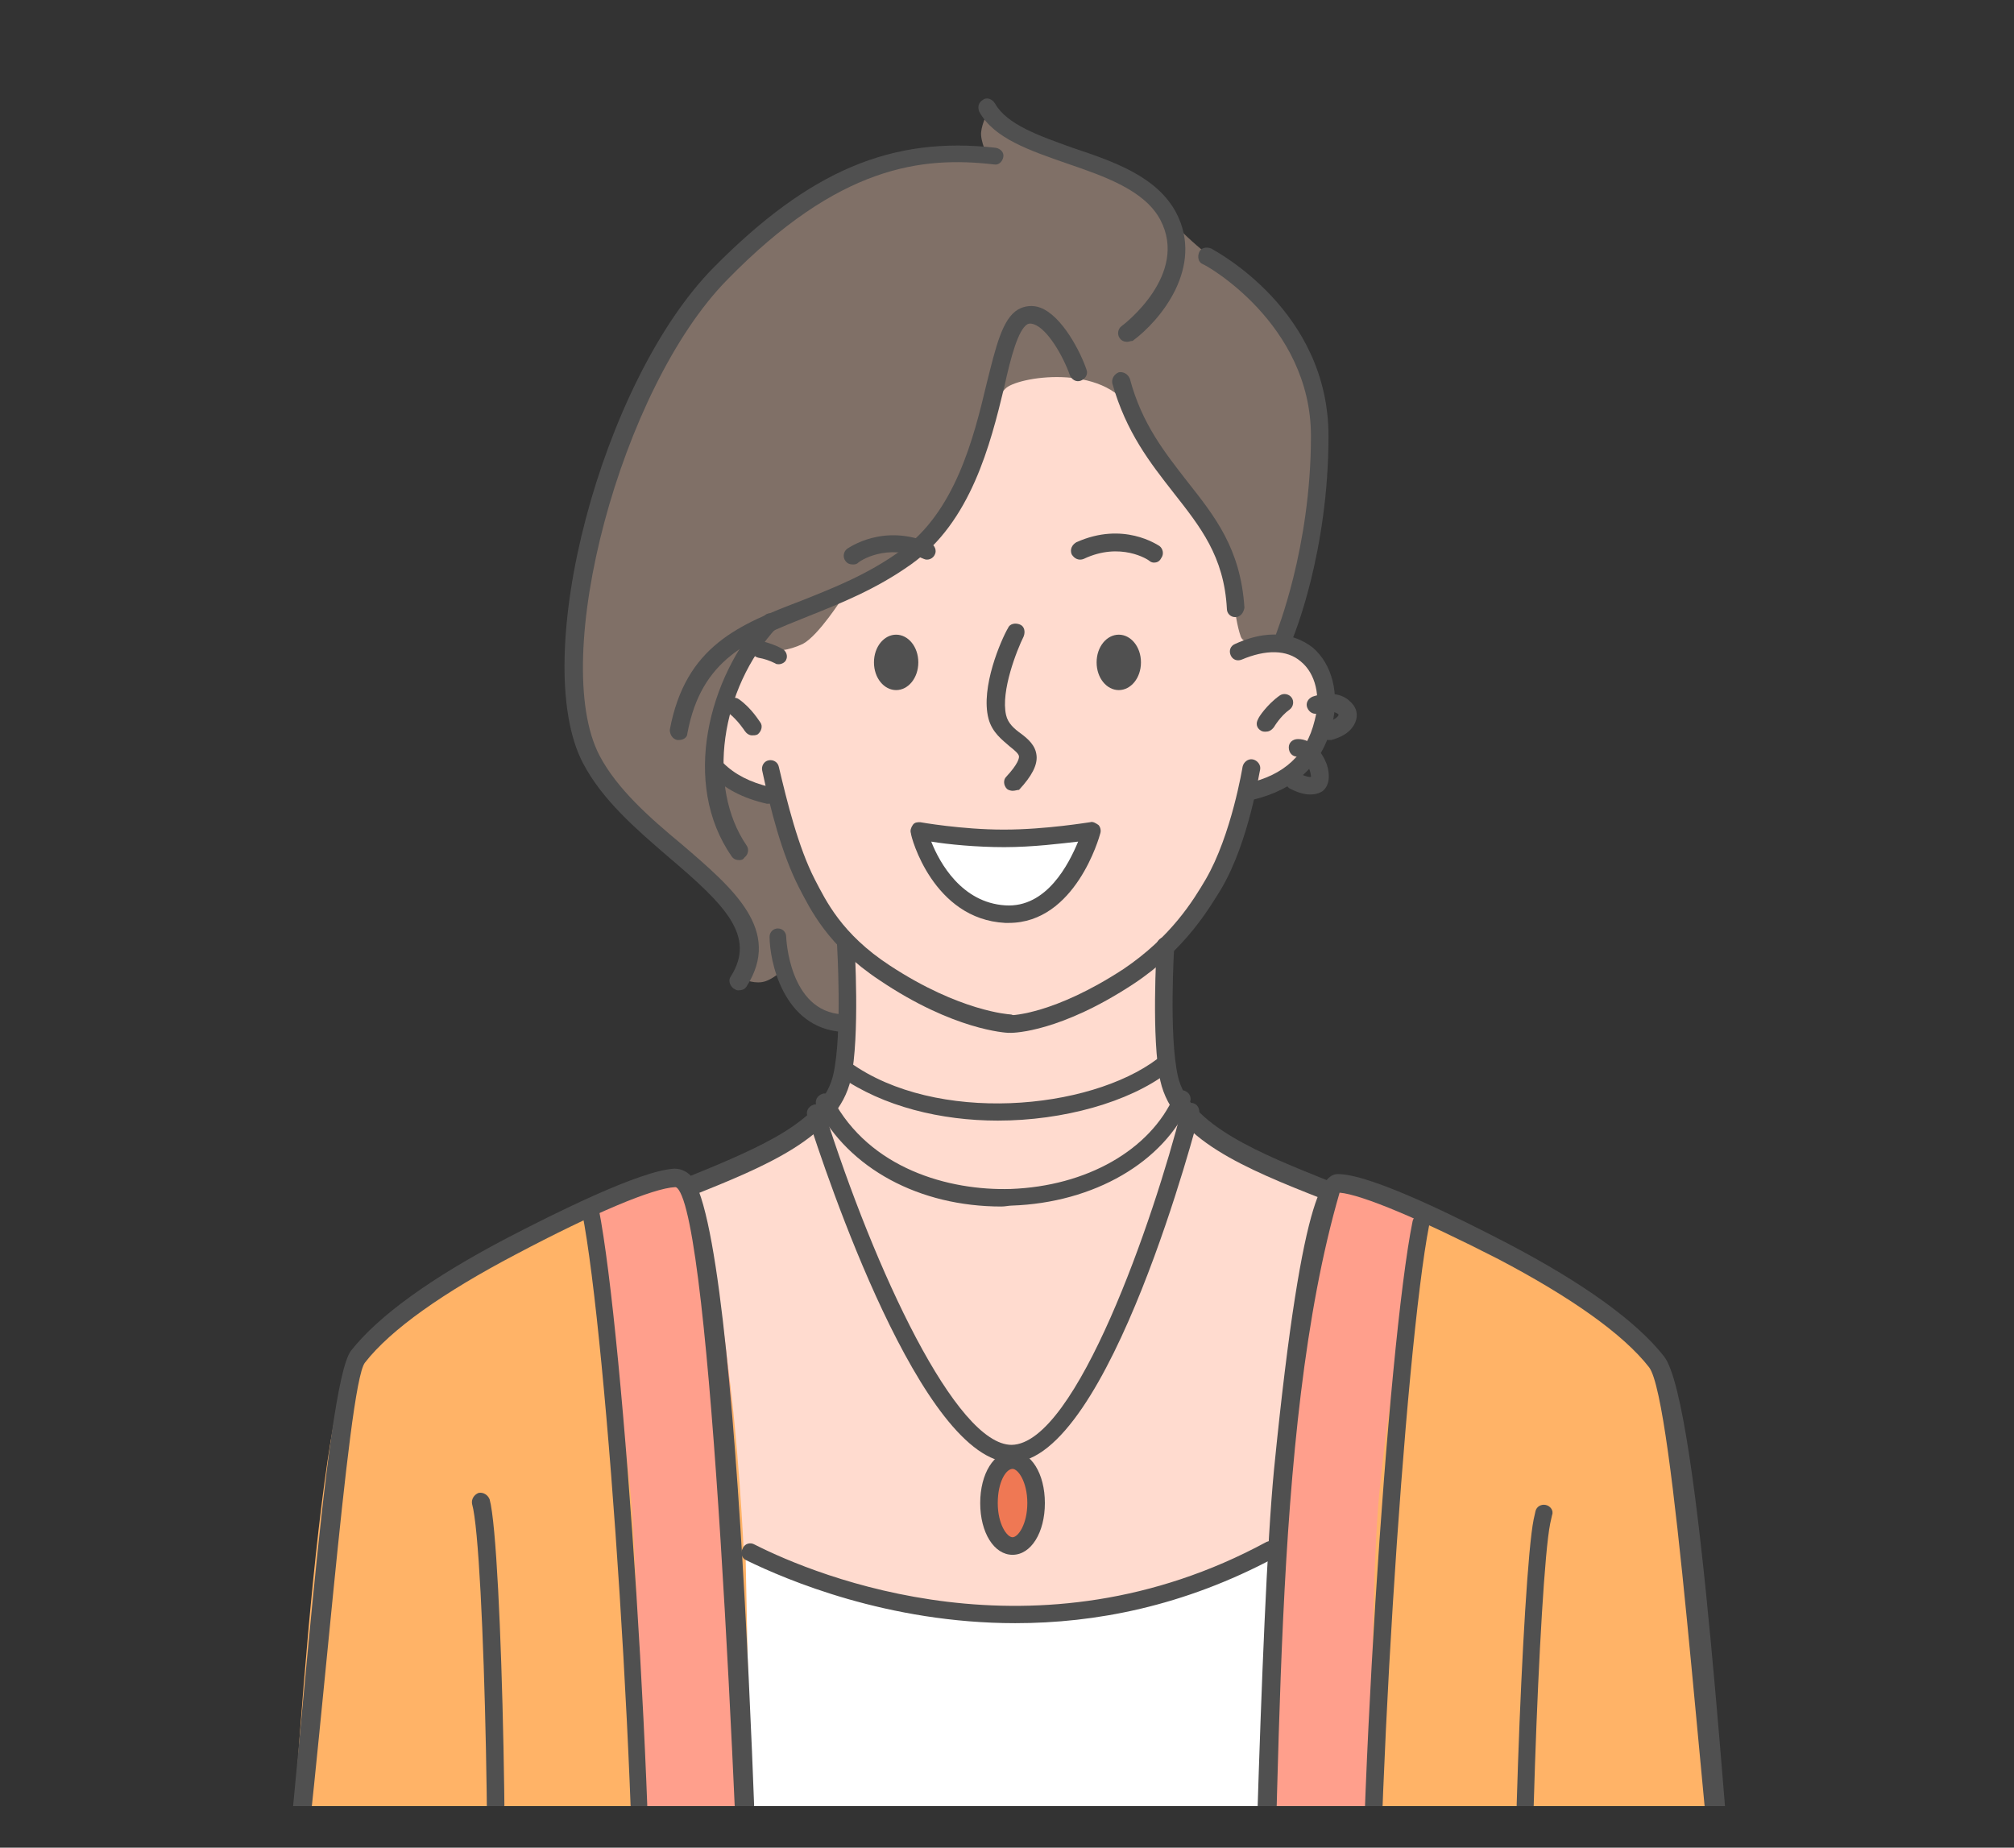<?xml version="1.0" encoding="utf-8"?>
<!-- Generator: Adobe Illustrator 26.5.1, SVG Export Plug-In . SVG Version: 6.00 Build 0)  -->
<svg version="1.1" id="Layer_2_00000180348369011372164510000008207091951606812606_"
	 xmlns="http://www.w3.org/2000/svg" xmlns:xlink="http://www.w3.org/1999/xlink" x="0px" y="0px" viewBox="0 0 218 200"
	 style="enable-background:new 0 0 218 200;" xml:space="preserve">
<rect x="0" y="0" width="218" height="200" fill="#333333" stroke="none"/>
<style type="text/css">
	.st0{clip-path:url(#SVGID_00000121237863430601547670000009868110026832844952_);}
	.st1{fill-rule:evenodd;clip-rule:evenodd;fill:#807067;}
	.st2{fill-rule:evenodd;clip-rule:evenodd;fill:#FFB367;}
	.st3{fill-rule:evenodd;clip-rule:evenodd;fill:#FFFFFF;}
	.st4{fill-rule:evenodd;clip-rule:evenodd;fill:#FFDBCF;}
	.st5{fill-rule:evenodd;clip-rule:evenodd;fill:#FF9F8C;}
	.st6{fill:#505050;}
	.st7{fill-rule:evenodd;clip-rule:evenodd;fill:#505050;}
	.st8{fill-rule:evenodd;clip-rule:evenodd;fill:#EF7854;}
</style>
<g id="_デザイン">
	<g>
		<defs>
			<rect id="SVGID_1_" x="8.1" y="4.4" width="201.9" height="191.1"/>
		</defs>
		<clipPath id="SVGID_00000008117504897963249830000010701962164561220761_">
			<use xlink:href="#SVGID_1_"  style="overflow:visible;"/>
		</clipPath>
		<g style="clip-path:url(#SVGID_00000008117504897963249830000010701962164561220761_);">
			<g>
				<path class="st1" d="M106.9,16.9c0,0-0.8-1.6-0.7-2.6s0.7-2.1,0.7-2.1s6.9,3.7,8.2,4.1c2.8,0.9,8.2,2,10.8,6.3
					c3.4,5.5,13.9,9.7,16.1,18.3c3.1,12.3-2.9,28.7-2.9,28.7l-47.2,41.4c0,0-2.4-0.3-4.1-1.8c-1.8-1.5-2.9-4.4-2.9-4.4s-0.9,1-2,1.4
					s-2.4-0.2-2.4-0.2s1.6-5-2.2-9.1c-3.8-4-14.3-10.2-15.4-18.3c-1.4-10.4,2.3-34,13.2-46.5C81.2,26,87.2,21,93,18.8
					C99.9,16.1,106.9,16.9,106.9,16.9L106.9,16.9z"/>
				<path class="st2" d="M63.7,130.6l90.6,0.9c0,0,19.7,7.6,25.3,15.6c5.4,7.7,7.4,64.8,7.4,64.8s-23.5,12.1-72.9,12.5
					C57.5,225,30.9,212,30.9,212s2.9-57.6,7.1-64.5C43.6,138.1,63.7,130.6,63.7,130.6L63.7,130.6z"/>
				<path class="st3" d="M80.7,168.1l57.1-0.6l-1.6,55.9c0,0-12.9,1.5-26.5,1.5s-27.9-1.7-27.9-1.7L80.7,168.1L80.7,168.1z"/>
				<path class="st4" d="M122.5,44.5c3,5.3,8.4,11.1,10.1,15.9c0.9,2.6,0.9,6.2,1.7,8.5c0.5,1.3,3,0.1,5.2,1c2.3,0.9,4.1,3.9,4.1,5
					c-0.1,10.5-8.8,11-8.8,11s-0.2,3.7-2.3,7.8c-2.2,4.1-6.4,8.7-6.4,8.7s-0.7,12.8,1.2,16.6c2.2,4.3,16.1,10.2,16.1,10.2
					s-2.5,7.7-3.9,17.4c-1.4,9.7-1.7,21.3-1.7,21.3s-13.6,7.1-27.9,7.1c-14.3,0-29.4-7.1-29.4-7.1s-0.5-11.6-1.9-21.5
					c-1.4-9.9-3.7-18-3.7-18s11.7-4.3,15.3-9.5c2.9-4.3,1.3-16.7,1.3-16.7s-2.8-3.2-4.7-7.3s-3.1-9-3.1-9s-1.2,0-2.8-0.7
					s-3.6-1.8-3.6-1.8s-0.1-3.4,1.2-7.2c1.2-3.8,3.1-6.2,3.1-6.2s2.1,1.2,5.3-0.3c1.7-0.9,4.3-5,4.3-5s7.2-4.2,9.5-6.9
					c4.3-4.8,4.8-12.5,8.1-15.7C109.9,40.8,119.5,39.2,122.5,44.5L122.5,44.5z"/>
				<path class="st5" d="M63.7,130.7l9-3.3l1.8,0.6c0,0,2.6,4.3,4.3,19.9c1.8,15.6,2.7,75.3,2.7,75.3s-0.1,0.1-3.1-0.2
					c-3-0.3-8.7-1-8.7-1s-0.1-46.4-1.5-61C66.6,146.2,63.7,130.7,63.7,130.7L63.7,130.7z"/>
				<path class="st5" d="M143.6,129.4c1.1-2.6,2.5-1.2,2.5-1.2l8.1,3c0,0-3.5,15.8-4.9,30.4c-1.4,14.6-0.7,60.7-0.7,60.7
					s-4.5,0.7-7.7,0.9c-3.1,0.3-4.8,0.4-4.8,0.4s1.5-64.9,4.9-83.6C141.6,136.3,142.8,131.4,143.6,129.4L143.6,129.4z"/>
				<path class="st6" d="M109.2,111.8C109.2,111.8,109.2,111.8,109.2,111.8c-0.3,0-6-0.3-14-5.7c-5.6-3.7-7.5-7.7-8.7-10
					c-1.9-3.7-3.1-8.5-4-12.7c-0.1-0.5,0.2-1,0.7-1.1s1,0.2,1.1,0.7c0.9,3.8,2.1,8.7,3.9,12.2c1.2,2.3,2.9,5.9,8.1,9.3
					c7.6,5,13,5.3,13,5.3c0.5,0,0.9,0.5,0.9,1C110.1,111.4,109.7,111.8,109.2,111.8L109.2,111.8z"/>
				<path class="st6" d="M109.4,111.8L109.4,111.8c-0.5,0-1-0.4-1-1c0-0.5,0.4-1,1-0.9c0.1,0,4.7-0.1,12.2-5
					c5.2-3.5,7.6-7.5,8.9-9.7c2.8-4.8,4-12.2,4-12.2c0.1-0.5,0.6-0.9,1.1-0.8c0.5,0.1,0.9,0.6,0.8,1.1c-0.1,0.3-1.2,7.8-4.2,12.9
					c-1.3,2.1-3.9,6.6-9.5,10.3C114.8,111.7,109.8,111.8,109.4,111.8L109.4,111.8z"/>
				<path class="st6" d="M81.5,223.7c-0.5,0-0.9-0.4-0.9-0.9c-0.9-27.2-3.6-90.7-7.3-94.2c-0.1-0.1-0.2-0.1-0.2-0.1l0,0
					c-2.4,0.1-8.8,2.8-17.3,7.3c-7.8,4.1-13.5,8.1-16.3,11.7c-1.9,2.4-4.7,42.5-7.7,64.9c-0.1,0.5-0.5,0.9-1.1,0.8
					c-0.5-0.1-0.9-0.6-0.8-1.1c2.5-18.3,5.2-62.2,8.1-65.9c3-3.8,8.7-7.9,16.9-12.2c5.2-2.7,14.4-7.3,18.1-7.5c0.4,0,1,0.1,1.6,0.6
					c5.8,5.3,7.6,86,7.9,95.5C82.5,223.2,82.1,223.7,81.5,223.7C81.5,223.7,81.5,223.7,81.5,223.7L81.5,223.7z"/>
				<path class="st6" d="M74.6,129.3c-0.4,0-0.7-0.2-0.9-0.6c-0.2-0.5,0-1,0.5-1.2c8.7-3.5,14.9-6.3,16-11.2c1-4.4,0.4-14,0.4-14.1
					c0-0.5,0.4-1,0.9-1c0.5,0,1,0.4,1,0.9c0,0.4,0.6,10-0.4,14.7c-1.4,6.3-9.4,9.5-17.1,12.6C74.9,129.2,74.8,129.3,74.6,129.3
					L74.6,129.3z"/>
				<path class="st6" d="M109.6,85.6c-0.2,0-0.5-0.1-0.6-0.2c-0.4-0.4-0.4-1-0.1-1.3c1.3-1.4,1.4-2,1.4-2.2c0-0.3-0.5-0.7-1-1.1
					c-0.8-0.7-1.9-1.5-2.3-3c-0.9-3.4,1.4-8.6,2.1-9.8c0.2-0.5,0.8-0.6,1.3-0.4c0.5,0.2,0.6,0.8,0.4,1.3c-0.7,1.4-2.5,5.9-1.9,8.5
					c0.2,0.9,0.9,1.5,1.6,2c0.8,0.6,1.6,1.3,1.7,2.4c0.1,1-0.5,2.2-1.9,3.7C110.1,85.5,109.9,85.6,109.6,85.6z"/>
				<g>
					<path class="st3" d="M108.7,90.7c-4.7,0-9.3-0.8-9.3-0.8s2.2,8.6,9.4,9c6.9,0.3,9.3-9,9.3-9S113.4,90.7,108.7,90.7L108.7,90.7z
						"/>
					<path class="st6" d="M109.2,99.9c-0.1,0-0.3,0-0.4,0c-7.8-0.4-10.2-9.3-10.2-9.7c-0.1-0.3,0-0.6,0.2-0.9s0.5-0.3,0.8-0.3
						c0,0,4.5,0.8,9,0.8h0.1c4.5,0,9.2-0.8,9.3-0.8c0.3-0.1,0.6,0.1,0.9,0.3c0.2,0.2,0.3,0.6,0.2,0.9
						C119,90.6,116.4,99.9,109.2,99.9L109.2,99.9z M100.8,91.1c0.9,2.3,3.3,6.6,8,6.9c4.5,0.3,6.9-4.5,7.9-6.9
						c-1.8,0.2-4.9,0.6-8,0.6l0,0C105.7,91.7,102.6,91.4,100.8,91.1z M108.7,90.7L108.7,90.7z"/>
				</g>
				<path class="st6" d="M92.3,61.1c-0.3,0-0.6-0.1-0.8-0.4c-0.3-0.4-0.2-1,0.2-1.3c0.2-0.1,3.9-2.8,9-0.6c0.5,0.2,0.7,0.8,0.5,1.2
					c-0.2,0.5-0.8,0.7-1.2,0.5c-4.1-1.8-7,0.3-7.1,0.4C92.7,61.1,92.5,61.1,92.3,61.1z"/>
				<path class="st6" d="M124.9,60.9c-0.2,0-0.4-0.1-0.5-0.2c-0.1-0.1-3.1-2.1-7.1-0.2c-0.5,0.2-1,0-1.3-0.5c-0.2-0.5,0-1,0.5-1.3
					c5.1-2.3,8.8,0.3,9,0.4c0.4,0.3,0.5,0.9,0.2,1.3C125.5,60.8,125.2,60.9,124.9,60.9z"/>
				<path class="st6" d="M143.6,129.9c-0.1,0-0.2,0-0.4-0.1c-8.4-3.3-16.2-6.5-17.6-12.8c-1-4.6-0.4-14.2-0.4-14.7
					c0-0.5,0.5-0.9,1-0.9c0.5,0,0.9,0.5,0.9,1c0,0.1-0.6,9.7,0.4,14.1c1.2,5.3,9,8.4,16.5,11.4c0.5,0.2,0.7,0.8,0.5,1.2
					C144.3,129.7,144,129.9,143.6,129.9L143.6,129.9z"/>
				<path class="st6" d="M139,70c-0.1,0-0.2,0-0.4-0.1c-0.5-0.2-0.7-0.8-0.5-1.2c0-0.1,3.8-9.3,3.8-21.5s-11.5-18.6-11.7-18.6
					c-0.5-0.2-0.6-0.8-0.4-1.3c0.2-0.5,0.8-0.6,1.3-0.4c0.5,0.3,12.7,6.7,12.7,20.3c0,12.6-3.8,21.8-4,22.2
					C139.8,69.7,139.4,70,139,70L139,70z"/>
				<path class="st6" d="M135.2,86.6c-0.4,0-0.8-0.3-0.9-0.7c-0.1-0.5,0.2-1,0.7-1.1c4-0.9,6.4-3.1,7.3-6.8c0.7-2.6,0.1-5.1-1.5-6.4
					c-1.5-1.3-3.8-1.3-6.4-0.2c-0.5,0.2-1,0-1.2-0.5c-0.2-0.5,0-1,0.5-1.2c4.4-2,7.1-0.6,8.4,0.4c2.1,1.8,2.9,5,2.1,8.3
					c-1.1,4.4-4,7.1-8.7,8.2C135.4,86.7,135.3,86.7,135.2,86.6L135.2,86.6z"/>
				<path class="st6" d="M137,79.2c-0.2,0-0.3,0-0.5-0.1c-0.5-0.3-0.6-0.8-0.3-1.3c0-0.1,0.9-1.5,2.3-2.5c0.4-0.3,1-0.2,1.3,0.2
					c0.3,0.4,0.2,1-0.2,1.3c-1,0.7-1.7,1.9-1.7,1.9C137.6,79.1,137.3,79.2,137,79.2L137,79.2z"/>
				<path class="st7" d="M94.6,71.7c0-1.7,1.1-3,2.4-3s2.4,1.3,2.4,3s-1.1,3-2.4,3S94.6,73.4,94.6,71.7z"/>
				<path class="st7" d="M118.7,71.7c0-1.7,1.1-3,2.4-3s2.4,1.3,2.4,3s-1.1,3-2.4,3S118.7,73.4,118.7,71.7z"/>
				<path class="st6" d="M84.3,71.9c-0.1,0-0.3,0-0.4-0.1c-0.6-0.3-1.2-0.5-1.8-0.6c-0.5-0.1-0.8-0.6-0.7-1.1
					c0.1-0.5,0.6-0.8,1.1-0.7c0.7,0.2,1.4,0.4,2.1,0.8c0.5,0.2,0.7,0.8,0.5,1.2C85,71.7,84.6,71.9,84.3,71.9L84.3,71.9z"/>
				<path class="st6" d="M83.2,87c-0.1,0-0.1,0-0.2,0c-2.6-0.6-4.5-1.6-6-3.1c-0.4-0.4-0.4-1,0-1.3c0.4-0.4,1-0.4,1.3,0
					c1.2,1.2,2.9,2.1,5.1,2.6c0.5,0.1,0.8,0.6,0.7,1.1C84,86.7,83.6,87,83.2,87L83.2,87z"/>
				<path class="st6" d="M81.4,79.6c-0.3,0-0.6-0.2-0.8-0.5c0,0-0.7-1.1-1.7-1.9c-0.4-0.3-0.5-0.9-0.2-1.3c0.3-0.4,0.9-0.5,1.3-0.2
					c1.4,1,2.2,2.4,2.3,2.5c0.3,0.4,0.1,1-0.3,1.3C81.8,79.6,81.6,79.6,81.4,79.6L81.4,79.6z"/>
				<path class="st6" d="M133.7,66.8c-0.5,0-0.9-0.4-0.9-0.9c-0.3-5.7-2.9-8.9-5.8-12.6c-2.5-3.2-5.1-6.5-6.6-11.8
					c-0.1-0.5,0.2-1,0.7-1.2c0.5-0.1,1,0.2,1.2,0.7c1.3,4.9,3.8,8,6.2,11.1c3,3.8,5.8,7.3,6.2,13.7
					C134.6,66.3,134.3,66.8,133.7,66.8C133.7,66.8,133.7,66.8,133.7,66.8z"/>
				<path class="st6" d="M122,37c-0.3,0-0.6-0.1-0.8-0.4c-0.3-0.4-0.2-1,0.2-1.3c0.3-0.2,7.3-5.6,4.2-11.5c-1.7-3.2-6-4.7-10.1-6.1
					c-4-1.4-7.9-2.7-9.5-5.6c-0.2-0.5-0.1-1,0.4-1.3c0.4-0.3,1-0.1,1.3,0.4c1.3,2.3,4.8,3.5,8.4,4.8c4.5,1.5,9.1,3.1,11.2,7
					c3.1,5.9-1.7,11.7-4.7,13.9C122.4,36.9,122.2,37,122,37L122,37z"/>
				<path class="st6" d="M79.9,107.2c-0.2,0-0.3-0.1-0.5-0.2c-0.4-0.3-0.6-0.9-0.3-1.3c2.8-4.4-0.7-7.8-6.7-12.9
					c-3.6-3.1-7.2-6.2-9.3-10.2c-5.9-11.3,2-41.4,14.2-53.7C87.6,18.5,96.5,14.7,107.8,16c0.5,0.1,0.9,0.5,0.8,1
					c-0.1,0.5-0.5,0.9-1,0.8c-7.8-0.9-16.8,0.1-28.9,12.5C67.2,42,59.4,71.3,64.9,81.8c1.9,3.6,5.4,6.7,8.9,9.6
					c5.6,4.8,10.9,9.3,7,15.4C80.6,107.1,80.3,107.2,79.9,107.2L79.9,107.2z"/>
				<path class="st6" d="M73.5,80.1c-0.1,0-0.1,0-0.2,0c-0.5-0.1-0.8-0.6-0.8-1.1c1.7-9.1,7.5-11.4,14.3-14
					c3.5-1.4,7.1-2.8,10.7-5.4c5.9-4.2,7.9-12.2,9.3-18.1c1-4,1.7-7,3.4-8c0.7-0.4,1.6-0.5,2.4-0.2c2.4,0.9,4.4,4.9,5,6.7
					c0.2,0.5-0.1,1-0.6,1.2c-0.5,0.2-1-0.1-1.2-0.6c-0.7-2-2.4-5-3.9-5.5c-0.3-0.1-0.5-0.1-0.7,0c-1,0.6-1.8,3.6-2.5,6.8
					c-1.5,6.2-3.6,14.6-10.1,19.2c-3.8,2.7-7.6,4.2-11.1,5.6c-6.5,2.6-11.6,4.6-13.1,12.7C74.4,79.8,74,80.1,73.5,80.1z"/>
				<path class="st6" d="M80,93.1c-0.3,0-0.6-0.1-0.8-0.4c-5.5-7.9-2.5-19.4,3.5-26c0.3-0.4,0.9-0.4,1.3-0.1
					c0.4,0.3,0.4,0.9,0.1,1.3c-6.2,6.7-7.6,17.3-3.3,23.6c0.3,0.4,0.2,1-0.2,1.3C80.4,93.1,80.2,93.1,80,93.1L80,93.1z"/>
				<path class="st6" d="M91.2,111.7C91.2,111.7,91.2,111.7,91.2,111.7c-6.5-0.4-7.9-7.8-7.9-10.3c0-0.5,0.4-0.9,0.9-0.9
					s0.9,0.4,0.9,0.9c0,0.1,0.3,8.1,6.1,8.4c0.5,0,0.9,0.5,0.9,1C92.2,111.3,91.7,111.7,91.2,111.7L91.2,111.7z"/>
				<path class="st6" d="M53.2,219.8c0,0-0.1,0-0.1,0c-0.5-0.1-0.9-0.5-0.8-1.1c1-8.7,0.2-51-1.2-55.9c-0.1-0.5,0.2-1,0.7-1.2
					c0.5-0.1,1,0.2,1.2,0.7c1.4,5.1,2.2,47.6,1.2,56.6C54,219.5,53.6,219.9,53.2,219.8L53.2,219.8z"/>
				<path class="st6" d="M165.1,219.7c-0.5,0-0.9-0.4-0.9-0.8c-0.9-8.2,0.6-48.4,1.8-54.4l0.2-0.9c0.1-0.5,0.6-0.8,1.1-0.7
					c0.5,0.1,0.9,0.6,0.7,1.1l-0.2,0.9c-1.2,5.9-2.6,45.9-1.8,53.8c0.1,0.5-0.3,1-0.8,1C165.2,219.6,165.2,219.6,165.1,219.7
					L165.1,219.7z"/>
				<path class="st6" d="M141.8,86c-0.6,0-1.3-0.2-2.1-0.6c-0.5-0.2-0.6-0.8-0.4-1.3c0.2-0.5,0.8-0.6,1.3-0.4c1,0.5,1.3,0.4,1.3,0.4
					c0-0.1,0-0.6-0.4-1.3c-0.3-0.6-0.8-0.9-1.1-0.9c-0.5,0-0.9-0.4-0.9-1c0-0.5,0.4-0.9,1-0.9c0,0,0,0,0,0c1.5,0,2.6,1.4,3.1,2.7
					c0.4,1.2,0.3,2.3-0.4,2.9C142.8,85.9,142.3,86,141.8,86L141.8,86z"/>
				<path class="st6" d="M143.8,80.1c-0.4,0-0.8-0.3-0.9-0.7c-0.1-0.5,0.1-1,0.6-1.2c1.2-0.3,1.4-0.8,1.4-0.8c0,0,0-0.1-0.2-0.2
					c-0.4-0.2-1.1-0.4-2,0c-0.5,0.2-1-0.1-1.2-0.6s0.1-1,0.6-1.2c1.5-0.5,3.1-0.4,4,0.5c0.6,0.5,0.9,1.2,0.7,2
					c-0.2,0.7-0.8,1.7-2.7,2.2C144,80.1,143.9,80.1,143.8,80.1L143.8,80.1z"/>
				<path class="st6" d="M108.4,130.6c-8.9,0-16.5-4.1-20-10.8c-0.2-0.5-0.1-1,0.4-1.3s1-0.1,1.3,0.4c4,7.6,12.6,10,19.3,9.8
					c8.2-0.3,15.1-4.2,17.7-10.1c0.2-0.5,0.8-0.7,1.2-0.5c0.5,0.2,0.7,0.8,0.5,1.2c-2.8,6.5-10.4,10.9-19.3,11.2
					C109.2,130.5,108.8,130.6,108.4,130.6L108.4,130.6z"/>
				<path class="st6" d="M108,121.3c-6.1,0-12.4-1.5-17.1-4.8c-0.4-0.3-0.5-0.9-0.2-1.3c0.3-0.4,0.9-0.5,1.3-0.2
					c9.3,6.7,25.9,5.2,33.3-0.4c0.4-0.3,1-0.2,1.3,0.2c0.3,0.4,0.2,1-0.2,1.3C122.2,119.3,115.1,121.3,108,121.3z"/>
				<path class="st6" d="M109.5,158.3c-9.7,0-20.1-31.2-22.1-37.5c-0.2-0.5,0.1-1,0.6-1.2s1,0.1,1.2,0.6
					c5.5,17.4,14.3,36.2,20.3,36.2c0,0,0,0,0,0c7-0.1,15.4-24.5,18.4-36.3c0.1-0.5,0.7-0.8,1.2-0.7c0.5,0.1,0.8,0.6,0.7,1.2
					C129.7,121,120.1,158.2,109.5,158.3L109.5,158.3L109.5,158.3z"/>
				<g>
					<path class="st8" d="M107,162.7c0-2.6,1.2-4.6,2.6-4.6s2.6,2.1,2.6,4.6c0,2.6-1.2,4.6-2.6,4.6S107,165.3,107,162.7z"/>
					<path class="st6" d="M109.6,168.3c-2,0-3.5-2.4-3.5-5.6s1.5-5.6,3.5-5.6s3.5,2.4,3.5,5.6S111.6,168.3,109.6,168.3z M109.6,159
						c-0.7,0-1.6,1.4-1.6,3.7c0,2.3,1,3.7,1.6,3.7s1.6-1.4,1.6-3.7C111.2,160.4,110.2,159,109.6,159z"/>
				</g>
				<path class="st6" d="M69.5,222.5C69.5,222.5,69.5,222.5,69.5,222.5c-0.5,0-1-0.5-0.9-1c0.7-23.4-2.9-76.8-5.6-90.3
					c-0.1-0.5,0.2-1,0.7-1.1c0.5-0.1,1,0.2,1.1,0.7c2.7,13.6,6.3,67.1,5.6,90.7C70.5,222.1,70,222.5,69.5,222.5L69.5,222.5z"/>
				<path class="st6" d="M136.3,224.2C136.3,224.2,136.2,224.2,136.3,224.2c-0.6,0-1-0.5-0.9-1c0-0.2,1-48.6,2.5-64.1
					c3.2-32.2,5.7-32.1,7.2-32c3.7,0.2,12.9,4.8,18.1,7.5c8.2,4.3,13.9,8.4,16.9,12.2c4,5,6.8,55.2,8.1,65.2c0.1,0.5-0.3,1-0.8,1.1
					c-0.5,0.1-1-0.3-1.1-0.8c-2.2-16.6-5.1-60.8-7.8-64.3c-2.8-3.6-8.5-7.6-16.3-11.7c-8.4-4.3-14.8-7-17.2-7.2
					c-7.6,26.1-6.1,65.5-7.8,94.3C137.2,223.8,136.8,224.2,136.3,224.2L136.3,224.2z"/>
				<path class="st6" d="M148.3,223.5c-0.5,0-0.9-0.4-0.9-0.9c-0.7-23.9,2.8-77.1,5.5-90.4c0.1-0.5,0.6-0.8,1.1-0.7
					c0.5,0.1,0.9,0.6,0.7,1.1c-2.6,13.2-6.1,66.3-5.4,90C149.3,223,148.9,223.5,148.3,223.5C148.4,223.5,148.3,223.5,148.3,223.5
					L148.3,223.5z"/>
				<path class="st6" d="M109.9,175.7c-13.8,0-24.8-4.7-29.1-6.8c-0.5-0.2-0.7-0.8-0.4-1.3c0.2-0.5,0.8-0.7,1.3-0.4
					c6.7,3.4,30.5,13.2,55.4-0.3c0.5-0.2,1-0.1,1.3,0.4c0.2,0.5,0.1,1-0.4,1.3C128.1,173.9,118.5,175.7,109.9,175.7L109.9,175.7z"/>
			</g>
		</g>
	</g>
</g>
</svg>
